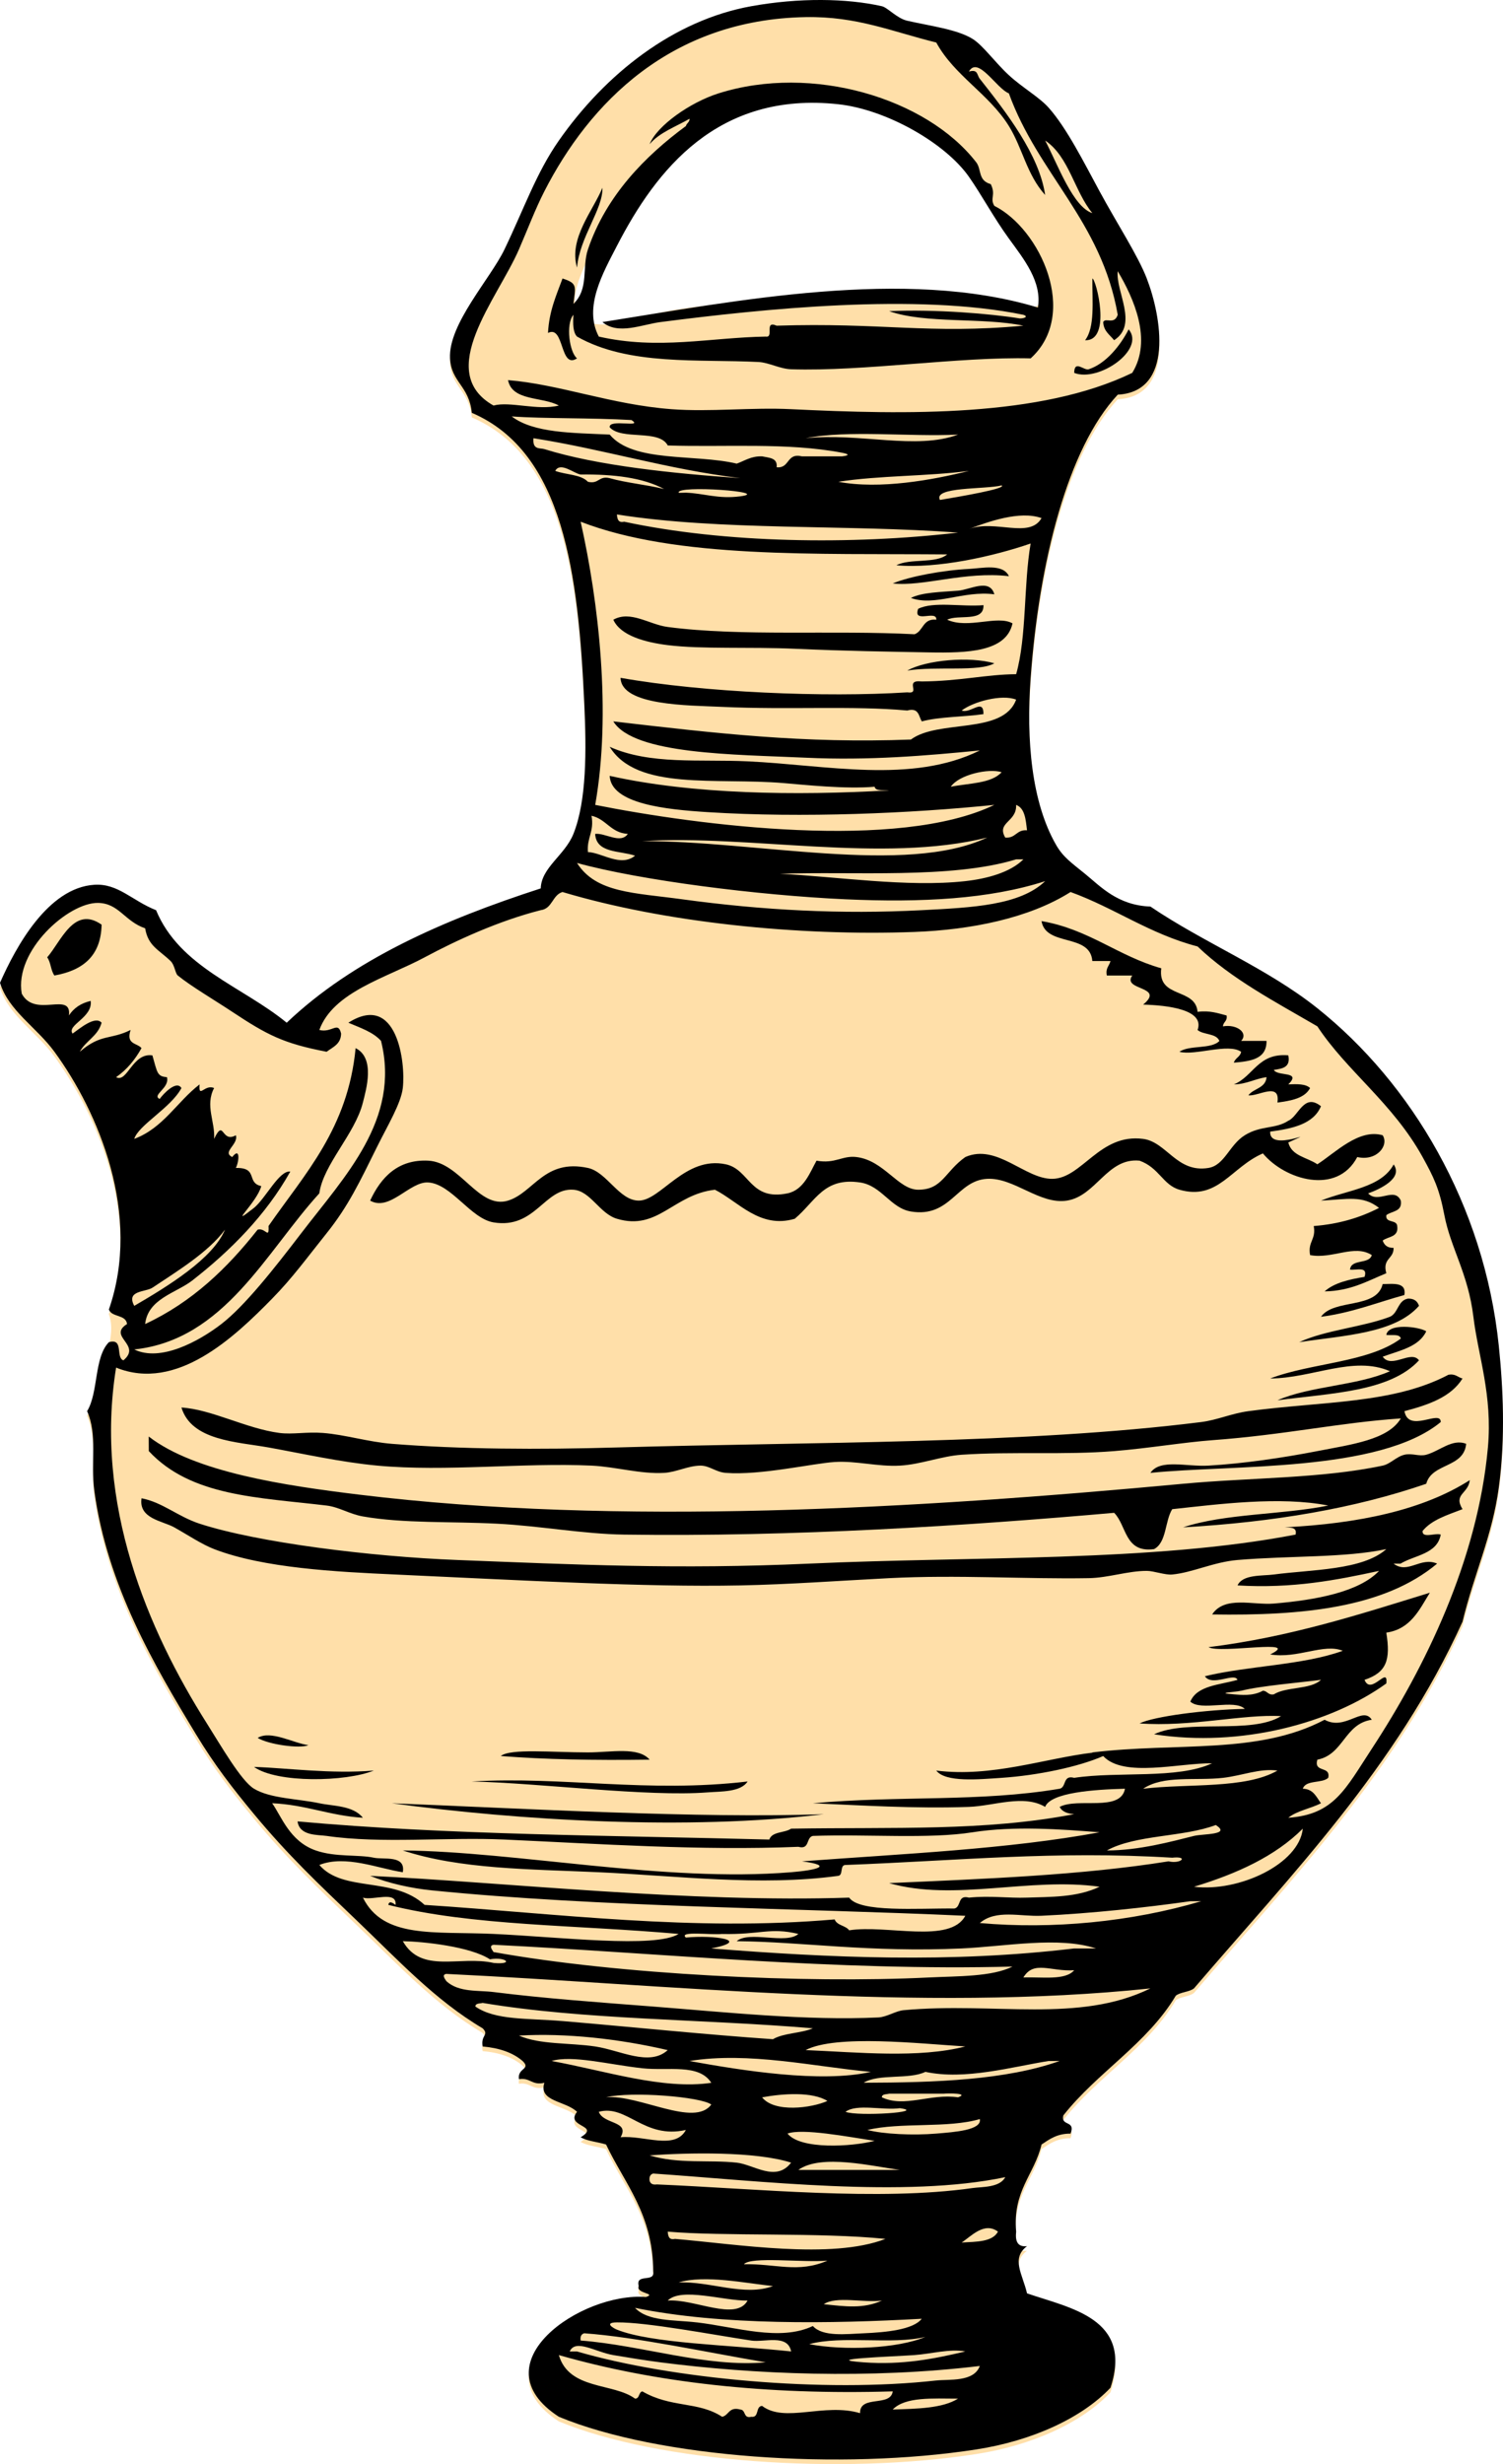 <svg xmlns="http://www.w3.org/2000/svg" viewBox="0 0 270.894 443.963"><path d="M270.14 243.31c-2.634-25.421-15.766-47.33-32.704-60.83-9.115-7.265-20.351-11.723-30.088-18.314-5.902-.218-8.953-3.589-11.772-5.887-2.49-2.027-3.956-3.005-5.234-5.233-4.412-7.688-5.398-18.836-4.579-30.088 1.512-20.75 6.622-41.293 15.699-51.019 10.172-.531 7.896-14.016 5.232-20.931-1.586-4.118-5.34-9.858-8.503-15.698-2.771-5.115-5.899-11.369-9.157-15.044-1.74-1.961-4.714-3.603-7.194-5.887-2.481-2.284-4.677-5.385-6.542-6.541-2.776-1.722-7.594-2.319-11.772-3.271-1.883-.428-3.533-2.38-4.579-2.616-6.354-1.435-14.921-1.556-23.547 0-13.974 2.519-26.234 12.138-34.667 24.201-4.068 5.82-6.225 12.158-9.811 19.623-2.543 5.293-10.129 13.444-9.811 19.622.223 4.331 3.444 4.921 3.925 9.812 16.644 7.13 19.203 29.25 20.276 52.327.396 8.507.436 17.575-1.962 23.547-1.541 3.839-5.78 6.044-5.887 9.812-17.616 5.712-33.835 12.822-45.786 24.201-8.028-6.58-19.258-9.958-23.547-20.277-4.35-1.722-6.837-4.849-11.12-4.579-8.365.53-14.156 11.16-17.02 17.66 1.524 5.025 6.595 8.018 9.811 12.428 7.988 10.949 15.75 29.302 9.812 46.44.519 1.443.646 2.967 0 5.887-2.692 2.759-1.856 9.046-3.925 12.428 1.919 4.317.595 9.14 1.308 14.389 2.314 17.029 10.816 31.435 18.314 43.824 3.404 5.626 6.619 9.742 10.465 14.391 6.03 7.284 11.628 12.588 18.314 18.969 7.57 7.223 14.268 14.522 22.894 19.622 1.228 1.247-.388 1.184 0 3.27 3.002.27 5.44 1.101 7.195 2.617 1.6 1.543-.978 1.217-.654 3.271 2.064-.319 2.31 1.18 4.579.654-1.1 3.416 3.797 3.213 5.887 5.233-2.226 2.788 4.346 2.368.654 4.578 1.237.726 3.09.834 4.579 1.308 3.362 7.104 8.453 12.478 8.503 22.894.322 2.067-3.246.243-2.616 2.616-.57 1.343 3.328 1.305 1.308 1.962-11.696-.932-30.455 12.006-15.698 21.585 17.998 7.447 50.828 9.662 75.22 5.887 10.118-1.565 19.074-5.689 24.201-11.12 4.101-12.51-7.239-14.313-15.044-17.006-.831-3.524-2.922-6.291 0-8.503-1.723.197-2.146-.906-1.961-2.616-.654-7.412 3.281-10.235 4.578-15.698 1.439-.958 2.808-1.987 5.232-1.962.946-2.473-1.797-1.256-1.309-3.27 6.146-7.809 15.054-12.855 20.277-21.585.858-.668 2.41-.643 3.27-1.309 17.605-20.552 36.485-39.825 48.403-66.063 2.172-8.921 5.335-15.354 6.54-24.2 1.23-8.93.78-18.03.01-25.5zM177.52 54.72c-6.866-.867-13.361-2.03-20.314-1.662-6.116.324-12.23.616-18.338 1.085-6.95.535-14.076.846-20.883 2.421-3.007.695-6.08 1.856-9.199 1.899-14.105.194 4.539-23.452 7.84-27.587 11.84-14.832 33.578-15.983 49.921-8.093.434.209.715.5.871.827 4.12 1.974 6.757 5.785 8.668 9.818 2.3 4.854 7.264 7.533 9.786 12.373 1.055 2.023 3.756 6.708 1.594 8.869-2.21 2.206-7.51.359-9.95.05z" fill="#ffdfa9" clip-rule="evenodd" fill-rule="evenodd"/><g clip-rule="evenodd" fill-rule="evenodd"><path d="M108.58 33.826c.131 3.847-4.134 8.941-4.579 14.39-1.54-5.257 2.87-10.209 4.58-14.39zM196.88 50.178c.658.021 3.56 11.3-1.307 11.12 1.8-2.341 1.28-7.009 1.31-11.12zM203.42 59.335c3.096 3.651-5.394 9.58-9.812 7.849.028-2.435 1.747-.373 2.615-.654 3.05-.985 5.7-4.231 7.2-7.195zM181.84 103.81c-7.955-.917-15.438 1.924-20.932 1.309 3.003-1.261 9.041-2.381 13.735-2.616 2.33-.11 6.11-1.03 7.2 1.31zM179.22 107.08c-5.635-.726-10.701 2.229-15.045.654 2.036-1.026 5.386-1.06 8.505-1.309 2.14-.16 5.71-2.31 6.54.66zM177.26 109.04c.09 3.143-4.524 1.582-6.541 2.617 3.785 1.724 8.996-.896 11.772.654-1.115 5.162-8.131 5.357-15.043 5.232-6.553-.118-15.364-.252-24.2-.654-8.008-.363-16.757.106-22.894-.654-4.107-.509-8.524-1.716-9.812-4.579 3.105-1.738 6.457.868 9.812 1.308 13.324 1.748 29.583.539 44.479 1.309 1.608-.571 1.463-2.897 3.923-2.617.114-1.859-4.278.791-3.271-1.962 2.75-1.39 7.96-.32 11.77-.66zM179.22 119.51c-2.811 1.603-10.394.458-15.697 1.309 3.41-1.92 11.22-2.6 15.7-1.31zM18.314 166.6c-.124 5.763-3.511 8.262-8.503 9.157-.667-.859-.641-2.411-1.308-3.27 2.512-2.87 4.821-9.38 9.811-5.89zM232.2 190.15c.448 2.192-1.098 2.391-2.616 2.616.675 1.237 5.093.149 2.616 2.616 1.611-.085 3.151-.099 3.924.654-.984 1.85-3.39 2.279-5.886 2.617.554-3.813-3.501-1.069-5.232-1.308.915-1.265 3.106-1.254 3.27-3.271-2.107.291-3.543 1.253-5.887 1.308 3.56-1.47 4.33-5.71 9.82-5.24zM253.13 233.32c-4.96 1.364-9.446 3.199-15.044 3.926 2.351-3.319 10.026-1.312 11.119-5.888 1.99-.03 4.3-.38 3.92 1.96zM255.75 235.28c-4.388 4.989-13.449 5.302-21.585 6.541 4.771-2.205 11.283-2.67 16.352-4.578 1.516-.665 1.395-2.967 3.271-3.271 1.12-.02 1.7.49 1.97 1.31zM257.06 239.86c-1.318 2.824-4.82 3.465-7.849 4.579 1.605 2.255 5.114-1.28 6.542.654-5.222 5.682-15.89 5.913-25.51 7.194 5.92-2.583 14.391-2.616 20.276-5.233-6.584-2.863-13.969 1.269-21.585 1.309 7.415-2.832 17.658-2.837 23.547-7.194-.202-.888-1.639-.543-2.616-.654.33-2.19 5.88-1.49 7.19-.66z"/><path d="M260.98 247.71c1.367-.275 1.732.449 2.617.654-2.086 3.366-6.153 4.749-10.466 5.888.735 4.059 6.562-.394 6.541 1.962-11.072 9.106-37.795 7.649-52.327 9.157 1.736-2.579 6.445-1.08 10.465-1.309 6.281-.356 13.492-1.422 19.623-2.616 6.179-1.204 12.771-2.037 15.044-5.887-11.116.757-20.729 2.944-34.013 3.924-5.059.374-11.626 1.475-17.66 1.963-8.956.726-18.354.044-27.473.654-3.635.243-7.402 1.756-11.118 1.962-4.035.225-7.868-.898-11.773-.653-3.937.246-13.332 2.439-19.623 1.962-1.814-.138-2.951-1.322-4.579-1.309-2.227.021-4.322 1.179-6.541 1.309-4.231.246-8.765-1.111-13.082-1.309-12.388-.562-26.252 1.14-38.591 0-6.602-.609-13.673-2.204-19.623-3.271-5.747-1.029-13.891-1.222-15.698-7.194 5.385.311 11.728 3.812 17.66 4.579 2.39.309 4.856-.233 7.849 0 3.992.309 8.128 1.617 12.427 1.961 12.321.987 26.436 1.065 40.554.654 35.141-1.022 73.596-.593 105.31-4.578 2.889-.363 5.425-1.544 8.504-1.962 13.46-1.81 26.01-1.3 35.98-6.52zM208 312.47c5.916-2.804 17.511.069 22.893-3.271-6.732-.403-16.319 1.992-25.51 1.309 2.596-1.268 11.933-2.476 18.97-2.617-1.882-1.825-7.889.477-9.812-1.307 1.215-2.928 5.289-2.997 8.504-3.925-.584-1.387-4.576 1.293-5.887-.654 7.912-1.9 17.648-1.974 24.855-4.578-3.393-1.415-8.107 1.475-13.082.654 5.903-2.887-8.983-.083-11.12-1.309 14.742-1.828 27.232-5.909 39.899-9.812-1.914 3.1-3.469 6.562-7.849 7.195.796 4.912.057 7.181-3.925 8.503 1.165 2.924 4.313-2.684 3.925.653-9.92 7.16-26.21 11.58-41.84 9.16zm15.7-7.85c-1.029.27-4.961.371-1.309.654 1.162.09 3.359.382 5.232-.654.837.036.906.839 1.963.654 2.275-1.43 6.604-.809 8.503-2.616-3.44.46-11.03 1.09-14.38 1.97zM46.44 313.12c2.344-1.444 6.441.952 9.157 1.309-1.58.68-7.266-.13-9.157-1.31zM117.08 317.04c-10.194.136-18.822-.033-26.818-.654 1.722-1.395 9.226-.653 15.698-.653 4.19 0 9.07-1.07 11.12 1.3zM45.786 318.35c5.864.182 13.794 1.296 21.585.654-5.052 2.05-17.408 2.3-21.585-.65zM85.032 320.97c16.655-.966 31.58 2.13 49.71 0-1.233 1.936-4.817 1.779-7.195 1.963-10.83.84-30.15-1.68-42.508-1.96zM70.641 324.9c23.806.952 55.562 2.767 77.836 1.962-24.67 2.98-54.976 1.12-77.839-1.96z"/><path d="M116.43 413.85c2.02-.657-1.878-.619-1.308-1.962-.63-2.373 2.938-.549 2.616-2.616-.05-10.416-5.141-15.79-8.503-22.894-1.489-.474-3.342-.582-4.579-1.308 3.691-2.21-2.88-1.79-.654-4.578-2.089-2.021-6.986-1.817-5.887-5.233-2.269.525-2.515-.974-4.579-.654-.323-2.054 2.254-1.728.654-3.271-1.755-1.517-4.193-2.348-7.195-2.617-.388-2.086 1.228-2.022 0-3.27-8.626-5.1-15.323-12.399-22.894-19.622-6.686-6.381-12.284-11.685-18.314-18.969-3.847-4.648-7.061-8.765-10.465-14.391-7.499-12.39-16-26.795-18.314-43.824-.713-5.249.611-10.071-1.308-14.389 2.068-3.382 1.232-9.669 3.925-12.428 2.741-.779 1.167 2.756 2.616 3.271 3.398-2.825-2.931-4.275.654-6.542-.196-1.766-2.751-1.172-3.27-2.615 5.938-17.138-1.824-35.492-9.812-46.44-3.216-4.41-8.287-7.403-9.811-12.428 2.864-6.505 8.655-17.133 17.006-17.66 4.282-.271 6.77 2.857 11.12 4.579 4.289 10.318 15.519 13.697 23.547 20.277 11.951-11.379 28.17-18.489 45.786-24.201.107-3.768 4.346-5.973 5.887-9.812 2.397-5.972 2.358-15.04 1.962-23.547-1.073-23.077-3.632-45.197-20.276-52.327-.48-4.89-3.702-5.481-3.925-9.812-.318-6.178 7.268-14.329 9.811-19.622 3.586-7.465 5.743-13.803 9.811-19.623 8.433-12.063 20.694-21.682 34.667-24.201 8.626-1.556 17.193-1.435 23.547 0 1.046.236 2.696 2.188 4.579 2.616 4.179.952 8.996 1.549 11.772 3.271 1.865 1.155 4.061 4.257 6.542 6.541 2.48 2.284 5.454 3.925 7.194 5.887 3.258 3.675 6.387 9.929 9.157 15.044 3.163 5.84 6.917 11.58 8.503 15.698 2.664 6.915 4.939 20.4-5.232 20.931-9.077 9.726-14.188 30.269-15.699 51.019-.819 11.251.167 22.4 4.579 30.088 1.278 2.228 2.744 3.206 5.234 5.233 2.819 2.297 5.87 5.668 11.772 5.887 9.737 6.592 20.973 11.05 30.088 18.314 16.938 13.5 30.07 35.408 32.704 60.83.773 7.471 1.219 16.57 0 25.511-1.205 8.846-4.368 15.279-6.54 24.2-11.918 26.238-30.798 45.512-48.403 66.063-.859.666-2.411.641-3.27 1.309-5.224 8.729-14.131 13.776-20.277 21.585-.488 2.014 2.255.797 1.309 3.27-2.425-.025-3.793 1.004-5.232 1.962-1.297 5.463-5.232 8.286-4.578 15.698-.186 1.71.238 2.813 1.961 2.616-2.922 2.212-.831 4.979 0 8.503 7.805 2.692 19.145 4.496 15.044 17.006-5.127 5.431-14.083 9.555-24.201 11.12-24.393 3.775-57.222 1.561-75.22-5.887-14.757-9.57 4-22.51 15.7-21.58zM176.6 14.2c4.763 6.037 10.715 13.689 11.773 20.931-3.324-3.67-4.065-8.435-6.54-12.427-3.6-5.805-9.841-9.079-13.083-15.044-7.99-1.964-14.286-4.745-23.547-4.579-24.347.436-38.979 15.52-47.094 31.396-1.641 3.209-3.001 6.828-4.579 10.466-3.857 8.894-15.302 22.065-4.579 28.126 2.962-.812 7.894.956 11.773 0-2.943-1.636-8.411-.746-9.157-4.579 9.276.746 18.571 4.408 29.434 5.232 7.001.531 14.392-.35 21.584 0 20.657 1.005 44.949 1.475 61.486-6.541 3.656-5.921.267-13.474-2.617-18.314-.4 3.654 3.771 9.598-.654 12.428-.764-.981-1.889-1.6-1.962-3.27.445-.881 1.991.57 2.616-1.309-2.938-16.903-14.347-25.334-19.622-39.9-2.193-.821-5.566-6.834-7.196-3.924 1.68-.455 1.4.596 1.96 1.308zm20.28 24.201c-3.25-3.945-4.199-10.191-8.503-13.082 2.32 4.439 5.03 11.968 8.5 13.082zM109.89 78.3c4.253 5.123 15.312 3.439 22.894 5.233 1.454-.509 2.551-1.374 4.579-1.309 1.252.275 2.815.237 2.616 1.963 2.431.25 1.71-2.651 4.578-1.963h7.194c1.168-.14 1.547-.359 0-.654-9.889-1.886-21.081-.966-31.395-1.309-1.588-2.991-8.279-.878-10.466-3.27-.248-1.618 6.214.192 3.925-1.309-7.4-.429-15.765-.227-21.585-.654 3.95 3.02 10.995 2.955 17.655 3.272zm62.79 0c-8.941.435-19.621-.87-27.473.654 9.81-1.018 19.89 2.167 27.47-.654zm-74.567 2.617c9.585 2.996 23.295 4.402 35.321 5.233-13.218-1.608-24.478-5.175-37.283-7.195-.211 2.163 1.194 1.72 1.966 1.962zm7.847 5.887c2.001.475 1.924-1.128 3.924-.654 3.058.867 6.673 1.176 9.812 1.962-3.829-2.058-9.085-2.689-15.044-2.617-1.194-.177-3.667-2.354-4.579-.654 1.91.715 4.63.613 5.89 1.963zm45.14 0c7.475 1.417 16.992-.324 23.546-1.962-7.52.988-16.2.814-23.55 1.962zm18.31 3.27c3.286-.55 12.158-2.055 11.119-2.616-3.04.743-12.37.211-11.12 2.616zm-45.79-1.308c3.256.112 5.812 1.183 9.812.654 5.905-.78-11.523-2.079-11.12-.654.02.052 1.2-.004 1.31 0zm-11.12 5.232c18.207 3.896 40.992 4.194 60.177 1.962-20.1-1.485-42.854-.316-61.485-3.27.07.799.19 1.55 1.3 1.308zm62.14 1.309c4.721-1.748 10.919 1.824 13.083-1.962-3.96-1.402-9.66.677-13.08 1.962zm-67.37 49.71c18.671 3.722 54.644 8.356 71.949 0-14.993 1.527-34.54 2.391-51.673 1.308-7.487-.473-17.422-1.477-17.661-6.541 14.901 3.325 33.406 3.595 50.366 2.617-.979-.112-2.414.233-2.617-.654-5.19.456-12.71-.348-16.352-.654-12.274-1.033-26.475 1.428-31.397-6.541 7.285 3.268 16.178 2.213 24.856 2.617 14.202.66 29.588 4.117 41.861-1.962-9.691.945-19.91 1.843-31.396 1.308-12.791-.595-30.959-.545-34.667-6.541 18.703 2.175 34.288 3.999 53.634 3.271 5.014-3.709 16.632-.812 18.971-7.195-2.581-1.023-7.734.371-9.813 1.962 1.63.62 3.948-2.335 3.926.654-3.618.525-7.843.442-11.12 1.308-.57-.955-.519-2.533-2.615-1.962-9.927-.895-21.366-.096-33.359-.654-6.124-.285-18.203-.201-18.315-5.233 15.011 2.66 36.917 3.553 51.674 2.616 2.604.354-.706-2.316 2.615-1.962 6.886-.054 11.606-1.27 17.008-1.309 1.932-6.789 1.327-16.115 2.614-23.547-6.646 2.295-16.777 4.584-24.199 3.924 2.41-1.296 7.166-.246 9.156-1.962-23.78-.203-48.771.805-66.062-5.887 3.25 14.449 5.56 34.389 2.63 50.979zm64.1-3.27c3.27-.654 7.291-.558 9.157-2.617-2.31-.75-7.68.43-9.16 2.62zm9.81 9.16c1.914.171 2.009-1.479 3.924-1.309-.23-1.95-.378-3.982-1.961-4.578.14 3.12-3.58 3.1-1.96 5.89zm-75.22 2.61c2.543.098 5.919 2.769 8.503.653-2.766-.94-7.001-.412-7.195-3.924 1.805-.227 4.593 1.878 5.887 0-3.085-.186-3.867-2.673-6.541-3.27.52 2.91-.87 3.93-.65 6.54zm71.95-2.61c-18.777 4.673-43.021-.579-62.137.654 20.09-.14 47.47 6.24 62.14-.65zm-37.28 6.54c9.835.442 22.934 2.474 33.359 1.308 3.826-.428 8.077-1.537 10.464-3.925h-1.307c-11.7 3.58-29.58 2.12-42.51 2.61zm-17.66 4.58c14.614 1.998 28.62 2.719 43.169 1.962 9.091-.473 17.693-.854 22.239-5.233-10.015 3.245-22.332 3.89-35.974 3.271-15.762-.716-36.918-3.397-48.403-6.541 3.42 5.41 10.29 5.35 18.96 6.54zm73.91 153.71c15.267-1.854 29.858.451 41.862-5.888 3.715 2.056 6.861-2.566 8.503 0-4.945.723-5.062 6.276-9.812 7.195-.695 2.439 2.453 1.035 1.962 3.271-1.129 1.05-4.043.315-4.579 1.961 1.918.045 2.43 1.495 3.271 2.617-1.867.967-4.329 1.339-5.887 2.616 8.266-.584 10.278-5.16 15.044-12.428 9.561-14.579 19.084-33.948 20.931-54.29.857-9.447-1.77-16.528-2.617-23.546-.941-7.8-4.103-12.39-5.231-18.315-.918-4.815-1.929-6.848-3.925-10.466-5.347-9.688-13.668-15.489-18.969-23.547-7.574-4.417-15.458-8.524-21.585-14.39-8.648-2.252-14.894-6.909-22.893-9.812-7.531 4.766-18.067 6.82-28.125 7.195-20.936.781-45.087-1.7-63.448-7.195-1.847.552-1.802 2.995-3.924 3.271-7.562 1.917-15.225 5.44-20.931 8.503-6.85 3.676-16.465 6.187-18.969 13.082 2.313.576 3.37-1.68 3.924.654-.044 1.917-1.495 2.429-2.616 3.271-7.792-1.488-10.733-3.041-17.006-7.195-3.267-2.163-7.435-4.609-9.812-6.541-.484-.393-.538-1.878-1.308-2.616-2.172-2.079-4.045-2.704-4.579-5.887-3.721-1.269-4.711-4.523-8.503-4.579-5.314-.077-15.1 8.581-13.736 16.353 2.384 4.494 9.027-.519 8.503 3.924.861-1.319 2.147-2.213 3.924-2.617.381 3.023-4.361 4.327-3.27 5.887 1.186-.814 4.047-3.316 5.232-1.962-.64 2.412-2.864 3.24-3.925 5.232 3.829-3.298 5.461-2.093 9.158-3.925-.897 2.641 1.172 2.316 1.962 3.271-1.171 2.1-2.647 3.894-4.579 5.233 2.015 1.116 2.929-4.464 6.541-3.924.892 3.086.819 3.793 2.616 3.924.571 1.94-2.794 3.227-1.308 3.924.664-.914 3.024-3.447 3.924-1.962-1.89 3.569-7.732 6.648-8.503 9.158 5.237-1.958 7.701-6.688 11.773-9.812-.197 2.672.906-.11 2.617.654-1.666 3.18.217 6.052 0 9.158 1.834-3.818 1.256.854 3.924-.654.505 1.671-2.56 3.007-.654 3.924 1.489-1.912 1.235.833.654 1.963 4.122-.073 1.813 2.677 4.579 3.27-.746 2.941-6.352 7.88-1.308 3.924 2.155-1.782 4.533-6.787 6.541-6.541-4.389 7.847-10.808 14.278-17.661 19.623-2.896 2.258-7.991 3.258-8.503 7.849 8.483-3.944 14.794-10.061 20.276-17.006 1.427-.416 2.081 1.854 1.963-.654 6.515-9.4 14.307-17.524 15.697-32.05 3.578 1.787 1.904 7.441 1.309 9.812-1.425 5.673-7.153 11.162-7.849 16.352-9.612 10.523-17.089 26.412-33.358 28.126 4.707 2.302 11.61-1.43 15.697-4.579 4.195-3.231 9.456-9.902 14.391-16.352 7.915-10.344 17.913-20.503 14.39-34.667-1.446-1.606-3.752-2.354-5.887-3.27 8.77-5.585 10.352 7.153 9.811 11.773-.325 2.775-2.747 6.769-4.578 10.465-3.19 6.441-5.221 10.785-9.157 15.698-3.568 4.453-6.104 7.991-9.812 11.773-6.79 6.928-17.212 16.848-28.126 12.429-3.977 24.602 5.726 47.294 16.353 64.1 2.488 3.936 6.178 10.371 8.503 11.773 2.959 1.785 7.916 1.794 11.773 2.617 2.562.546 6.08.39 7.849 2.616-5.96-.363-10.286-2.36-16.352-2.616 1.667 2.323 3.134 6.852 7.849 8.503 3.571 1.25 7.688.705 10.465 1.308 1.779.386 5.802-.543 5.232 2.617-4.379-.645-10.324-3.184-15.044-1.309 4.3 4.999 13.379 2.005 18.969 7.194 23.811 1.555 48.394 4.836 73.912 2.617.412 1.114 1.977 1.076 2.615 1.962 6.785-1.064 18.194 2.496 20.933-2.616-30.107-1.382-66.148-1.554-96.152-4.579-3.725-.375-7.783-1.264-11.12-2.617 24.571 1.186 57.576 4.883 86.339 3.926 1.889 2.717 12.317 1.896 18.97 1.962 1.261-.266.516-2.535 2.615-1.962 3.891-.389 7.154.124 10.466 0 4.195-.157 8.985.002 13.082-1.963-12.681-1.767-26.177 2.717-37.937-.654 17.328-.767 34.771-1.42 50.364-3.924 2.234.524 3.733-.974.654-.654-21.138-1.283-38.504.538-58.867 1.309-1.08.01-.367 1.814-1.309 1.961-14.083 1.918-29.109-.015-43.17-.652-12.624-.574-24.931-.523-35.321-3.925 20.672.204 47.077 5.791 69.986 3.925 4.647-.38 7.798-1.197 1.963-1.963 18.251-1.371 37.076-2.17 53.636-5.233-6.911-.545-15.396-1.181-22.894 0-7.911 1.246-18.987.307-28.779.654-1.261.267-.517 2.536-2.617 1.963-17.619.721-35.671-.522-52.98-1.309-10.424-.473-22.116.785-32.05-.654-1.632-.236-4.863.031-5.233-2.615 26.983 2.449 56.351 2.517 85.032 3.27.477-1.485 2.765-1.158 3.923-1.963 18.602-.303 34.81.504 51.021-2.615-1.218-.09-2.187-.43-2.616-1.309 3.289-1.725 10.988.96 11.773-3.271-5.543.145-13.395.668-14.391 3.271-3.888-2.312-9.223-.161-13.736 0-9.726.348-19.718-.293-28.125-.653 15.702-1.417 30.015-.183 44.479-2.617 1.26-.265.517-2.535 2.616-1.961 7.953-1.206 18.595.28 24.854-2.617-5.901-.085-15.956 2.648-19.622-1.309-4.393 1.927-11.737 3.483-18.314 3.926-4.161.278-10.092.855-11.774-1.309 10.05 1.25 19.47-2.18 28.17-3.23zm-169.41-83.73c-1.22.817-4.802.443-3.27 3.271 6.059-3.537 14.179-8.491 16.352-13.736-2.949 4.06-8.789 7.6-13.082 10.47zm192.96 88.31c-4.993.565-10.711-.518-14.391 1.961 8.188-.97 18.386.071 24.202-3.27-3.19-.44-6.35.91-9.81 1.31zm-20.93 13.08c5.75.009 11.605-1.594 15.697-2.617 1.623-.405 6.796-.156 3.925-1.961-5.85 2.21-14.42 1.71-19.62 4.58zm15.69 6.54c8.091.993 18.949-4.072 19.622-10.466-5.01 5.01-11.92 8.13-19.62 10.47zm-126.23 8.5c11.894.54 29.136 2.635 33.358 0-18.616-1.656-37.15-1.407-52.327-5.233.138-.79.726-.401 1.308 0 .254-2.651-4.076-.72-5.887-1.308 3.693 7.45 12.81 6.05 23.552 6.54zm125.58-5.89c-7.843 1.111-17.914 2.213-26.816 2.617-3.868.176-8.207-1.188-11.12 1.309 13.036 1.166 27.238-.185 39.899-3.926h-1.96zm-84.38 5.89c-1.758.24-7.962-.601-6.541.654 5.033-.489 12.011.493 4.579 1.963 21.453 1.698 43.188 2.659 65.409 0h3.924c-6.736-2.221-16.371-.356-24.202 0-16.66.756-28.719-1.208-40.552-1.309 2.201-1.941 8.918.632 11.119-1.309-5.15-1.22-6.83.16-13.74.01zm-41.204 5.23c3.784.35 2.267-1.167-.654-.654-3.568-2.324-12.054-3.199-15.698-3.27 3.383 5.94 10.199 2.55 16.352 3.92zm0-3.27c-.791.137-.402.725 0 1.307 22.667 4.081 56.123 5.684 78.49 4.579 5.22-.258 11.289-.104 15.043-1.962-31.62.83-64.13-2.47-93.534-3.93zm95.494 5.89c3.356-.132 7.558.58 9.158-1.308-4.19.3-7.27-1.86-9.16 1.31zm-104-.65c-.79.139-.402.727 0 1.309 2.238 2.067 5.772 1.618 8.503 1.963 9.225 1.158 18.844 1.843 28.78 2.615 13.125 1.021 27.667 2.576 40.553 1.963 1.565-.074 3.137-1.177 4.579-1.309 16.383-1.506 31.546 2.417 44.478-3.924-41.3 4.35-87.64-.74-126.9-2.61zm20.927 8.5c12.674 1.076 25.725 2.435 37.937 3.271 1.914-1.14 5.056-1.05 7.195-1.963-19.692-1.675-41.229-1.503-59.522-4.579-.508.147-1.29.018-1.309.654 3.646 2.52 9.385 2.08 15.691 2.62zm5.89 4.58c4.484.657 9.759 3.676 13.082.654-8.772-2.037-18.357-3.104-26.818-2.615 3.823 1.66 8.978 1.26 13.738 1.96zm37.94.65c9.479.394 20.339 1.516 28.781-.654-8.36-.52-23.27-2.19-28.78.65zm-17.01 5.89c-2.214-3.501-7.81-2.107-12.427-2.616-6.032-.665-12.663-2.422-16.353-1.309 9.483 1.71 20.063 5.23 28.783 3.93zm28.78-1.96c-10.193-.928-22.028-3.696-32.705-1.962 9.46 1.71 23.63 4 32.7 1.96zm32.05-1.97c-6.702 1.066-15.067 3.495-22.239 1.962-2.927 1.434-8.437.285-11.119 1.963 13.048-.032 25.669-.494 35.321-3.925-.65.01-1.3.01-1.96.01zm-60.83 7.85c-1.866-1.403-14.344-2.411-18.968-1.309 5.95-.53 15.91 5.48 18.97 1.31zm9.16-1.3c2.204 2.822 8.926 1.942 11.773.654-2.7-1.69-7.98-1.35-11.77-.65zm35.32 0c2.116-.753-1.758-.74-2.617-.654h-9.811c-.509.146-1.291.019-1.309.654 4.09 1.93 8.73-.73 13.74 0zm-60.83 7.19c4.26-.386 9.793 2.363 11.774-1.309-7.59 1.696-10.607-4.646-15.698-3.27.84 2.29 5.64 1.61 3.93 4.58zm50.36-5.23c-3.065.423-7.833-.856-9.811.654 2.23.87 14.8.04 9.81-.65zm-5.88 3.92c2.891.758 8.235 1.004 12.428.654 3.356-.28 8.213-.612 7.85-2.617-5.73 1.7-14.32.53-20.28 1.97zm1.31 1.96c-4.889-.749-13.045-2.296-15.697-1.309 2.33 2.92 11.57 2.38 15.7 1.31zm-24.86 3.93c3.091.337 7.071 3.581 9.81 0-6.438-2.068-18.69-1.8-25.508-1.309 5.26 1.59 10.64.76 15.7 1.31zm29.43 1.31c-4.827-.61-14.189-2.971-18.315 0h18.31zm-44.47.65c-.51.145-.76.549-.654 1.309.144.511.547.761 1.308.654 17.865.748 39.975 3.063 56.905.654 1.683-.24 4.882-.045 5.888-1.963-18.04 3.8-44.31.66-63.45-.65zm2.61 10.47c.073.798.195 1.549 1.308 1.308 11.222.956 28.185 3.767 37.938 0-11.9-1.21-29.2-.43-39.25-1.31zm52.98 1.96c2.692-.143 5.566-.104 6.542-1.962-2.48-1.85-4.89.9-6.54 1.96zm-39.24 3.92c5.719-.142 9.73 1.653 15.044-.653-4.42.38-13.86-.8-15.04.65zm5.23 3.93c-4.935-.523-12.31-2.07-17.006-.653 5.71-.25 11.81 2.57 17.01.65zm-18.97 2.61c4.78-.35 12.312 3.788 14.39 0-4.28.07-11.96-2.45-14.39 0zm38.59 0c-3.281.425-8.271-.856-10.466.654 3.89.42 7.2.85 10.47-.65zm-33.36 3.93c7.1.827 14.955 3.491 20.931.654 1.771 1.987 6.036 1.438 9.157 1.309 4.011-.169 8.942-.64 10.465-2.617-16.323.901-35.982 1.244-51.672-1.962 2.31 2.47 6.98 2.14 11.11 2.62zm9.82 3.27c-7.097-1.069-18.788-3.314-24.202-3.27-2.46.021-.57 1.08 0 1.309 6.219 2.487 20.098 2.732 31.395 3.924-.62-3.19-4.81-1.6-7.2-1.96zm-30.09-1.31c-.509.144-.76.547-.653 1.307 11.139.854 22.581 4.889 33.357 3.925-10.48-1.76-23.32-4.56-32.71-5.23zm40.55 1.96c6.209 1.193 15.92.817 20.931-1.309-5.95 1.47-15.13-.3-20.93 1.31zm-45.13 1.97c1.831 6.325 9.846 4.975 13.736 7.849.864-.008.598-1.146 1.309-1.309 5.232 3.027 10.033 1.744 14.39 4.579 1.247-.279 1.183-1.869 3.271-1.309 1.03.06.512 1.669 1.962 1.309 1.508.2.726-1.89 1.962-1.962 4.113 3.136 11.182-.611 17.66 1.308-.08-3.351 5.494-1.046 5.887-3.925-22.93.68-42.89-1.59-60.18-6.54zm68.02 4.58c2.314-.26 6.776.329 7.85-2.617-19.896 2.39-40.733 1.518-57.56-.654-2.712-.35-6.056-.892-8.503-1.308-3.19-.544-6.815-2.992-7.849-.654h1.308c17.02 4.96 44.47 7.5 64.75 5.23zm-3.92-4.58c-4.253.29-17.298.716-9.158 1.308 6.96.506 12.64-.618 18.315-1.962-2.79-.52-6.18.44-9.15.65zm-3.93 9.81c4.43-.148 8.957-.2 11.774-1.962-4.57-.01-9.51-.37-11.77 1.96z"/><path d="M124.28 21.398c-2.487 1.438-5.397 2.452-7.195 4.579 1.336-3.347 7.322-7.545 12.428-9.158 16.874-5.327 37.498.872 46.44 12.428.99 1.279.272 3.292 2.617 3.924.977 1.992-.215 2.543.653 3.925 8.243 4.132 15.354 19.479 6.54 27.471-12.816-.328-30.179 2.385-43.17 1.963-2.048-.067-3.982-1.211-5.886-1.309-10.778-.551-23.395.713-32.704-4.579-.753-.772-.741-2.312-.654-3.924-1.426 1.682-.71 6.787.654 7.849-3.131 2.051-2.262-6.087-5.233-4.578.196-3.947 1.501-6.784 2.616-9.812 2.716.866 2.358 1.404 1.962 4.579 2.842-2.733 1.517-6.559 2.616-9.811 3.281-9.705 10.327-16.84 17.661-22.239.13-.53.66-.652.66-1.308zm59.52 35.975c.697.028 1.663-.308.654-.654-19.278-3.967-47.053-1.061-65.408 1.309-3.349.432-7.64 2.384-10.465 0 24.029-3.798 54.525-9.875 78.49-2.617.754-4.647-2.49-8.659-5.231-12.428-2.703-3.715-4.916-7.863-7.196-11.119-4.249-6.072-14.867-12.14-23.546-13.082-21.734-2.36-32.836 11.812-39.9 25.509-2.49 4.829-6.076 11.052-3.271 16.352 10.708 2.439 20.04.168 30.087 0 1.568.26-.362-2.979 1.963-1.962 18.815-.613 27.506 1.576 44.478 0-7.4-1.537-17.577-.301-24.2-2.616 8.47-.381 18.38.469 23.55 1.308zM219.77 187.54c-.554-1.409-2.869-1.056-3.925-1.962 1.342-3.698-5.447-4.453-9.812-4.579 4.091-3.367-3.874-2.5-1.961-5.233h-4.579c-.277-1.367.447-1.731.653-2.616h-3.271c-.385-5.066-8.378-2.522-9.156-7.195 8.562 1.468 13.76 6.299 21.584 8.503-.713 5.51 6.169 3.425 6.541 7.849 2.249-.287 3.666.258 5.233.654.184 1.056-.619 1.126-.654 1.962 2.49-.447 4.633 1.177 3.271 2.617h4.578c.042 3.313-2.883 3.658-5.887 3.924.23-.859 1.151-1.028 1.309-1.962-2.297-1.62-8.356.753-11.119 0 1.8-1.27 5.72-.41 7.21-1.96zM232.2 205.85c.6 2.452 3.432 2.673 5.232 3.924 3.198-2.043 7.466-6.478 11.773-5.233 1.185 1.825-1.065 4.735-4.579 3.924-3.649 6.935-13.046 4.124-17.006-.654-5.73 2.474-8.114 8.54-15.043 6.541-2.995-.865-3.641-3.965-7.196-5.233-5.821-.576-7.81 6.372-13.081 7.195-4.921.769-9.529-4.187-14.391-3.924-5.497.296-6.576 7.065-13.736 5.887-3.67-.604-5.267-4.655-9.156-5.233-6.544-.972-7.994 3.353-11.772 6.542-6.289 1.858-10.104-3.055-14.391-5.233-7.518.854-10.237 7.446-17.661 5.233-3.138-.936-4.75-5.013-7.849-5.233-5.222-.372-6.853 7.126-14.39 5.887-4.128-.68-7.586-6.933-11.774-7.196-3.335-.209-6.962 5.299-10.465 3.271 1.982-4.288 5.082-7.461 10.465-7.195 5.789.287 9.117 8.83 14.39 7.195 4.625-1.433 6.519-7.579 14.39-5.886 3.428.736 5.61 5.87 9.158 5.886 3.97.019 8.354-8.109 15.698-6.541 4.32.922 4.327 6.639 11.12 5.232 2.954-.611 4.054-3.786 5.231-5.886 3.402.608 4.628-.967 7.195-.654 4.973.604 7.518 5.874 11.119 5.887 4.389.015 4.794-3.257 8.505-5.887 5.689-2.5 10.765 3.997 15.697 3.925 5.359-.078 8.485-8.226 16.352-7.195 4.246.556 6.076 6.175 11.773 5.233 2.916-.483 3.752-4.153 6.542-5.887 2.926-1.819 5.492-1.07 7.849-2.617 1.878-.824 2.791-5.072 5.887-2.616-1.351 3.229-5.124 4.034-9.157 4.578-.22 3.89 9.67-.99 3.28 1.95zM251.17 209.78c1.804 2.487-2.473 4.481-4.579 5.232 1.807 1.94 4.712-1.262 5.887 1.309.306 2.05-1.646 1.844-2.616 2.617-.2 1.508 1.89.726 1.963 1.961.306 2.052-1.645 1.845-2.617 2.617.285.804.838 1.343 1.963 1.308.066 2.03-2.059 1.867-1.309 4.578-3.406 1.392-6.404 3.19-11.119 3.271 1.721-1.549 4.389-2.153 7.194-2.617.66-1.967-1.456-1.159-2.615-1.307.19-1.99 3.458-.902 3.924-2.617-3.135-2.021-7.069.762-11.12 0-.462-2.426 1.118-2.807.654-5.233 4.651-.364 8.464-1.565 11.773-3.27-2.988-2.33-5.702-1.554-10.465-1.308 4.66-1.91 10.84-2.28 13.11-6.54zM26.817 258.83c8.313 6.439 24.547 8.833 37.937 10.464 46.727 5.694 100.23 2.534 148.48-1.961 12.02-1.12 24.895-.921 35.976-3.271 1.382-.293 2.454-1.617 3.925-1.962 1.386-.323 2.632.352 3.924 0 2.415-.657 4.681-2.953 7.196-1.963-.412 4.386-6.175 3.42-7.196 7.196-12.811 4.412-27.523 6.924-43.824 7.849 7.526-2.505 17.815-2.243 26.164-3.925-8.698-1.718-19.856-.236-28.125.654-1.336 2.153-.987 5.989-3.271 7.194-5.312.733-4.912-4.245-7.195-6.54-26.168 2.309-57.74 4.362-88.302 3.925-7.413-.107-15.141-1.565-22.893-1.963-8.41-.432-16.847-.021-24.202-1.309-2.401-.419-4.29-1.691-6.541-1.962-12.35-1.485-24.45-1.629-32.051-9.812-.016-.86-.016-1.74-.016-2.61z"/><path d="M252.48 281.72h-1.308c2.575 1.974 4.846-1.296 7.849 0-9.515 7.966-24.252 9.413-40.554 9.157 2.261-3.414 7.361-1.647 11.12-1.961 7.561-.633 15.36-2.08 18.968-5.888-7.712 1.664-15.543 3.209-25.509 2.616.926-2.021 4.465-1.685 6.541-1.962 6.772-.904 16.016-.747 20.276-4.579-7.371 1.587-17.483 1.175-26.817 1.963-4.319.365-8.138 2.279-11.773 2.616-1.287.12-3.312-.654-4.579-.654-3.467-.001-6.865 1.245-10.466 1.309-11.356.198-23.588-.635-35.974 0-9.095.467-17.92 1.129-26.818 1.308-17.276.348-39.391-.928-62.139-1.962-10.699-.485-23.804-1.15-32.704-4.579-2.23-.859-4.799-2.584-7.195-3.924-2.091-1.169-6.451-1.546-5.887-5.233 3.799.729 6.559 3.31 10.465 4.579 10.476 3.404 30.872 5.941 46.44 6.541 21.16.815 39.554 1.739 63.446.653 29.816-1.354 61.868-.263 87.648-5.231.305-1.397-.935-1.246-1.963-1.309 13.271-.683 24.841-3.067 33.359-8.503-.262 2.485-3.01 2.482-1.309 5.232-2.668 1.038-5.534 1.879-7.195 3.925-.109 1.417 2.319.296 3.271.654-.64 3.5-4.61 3.68-7.21 5.21z"/></g></svg>